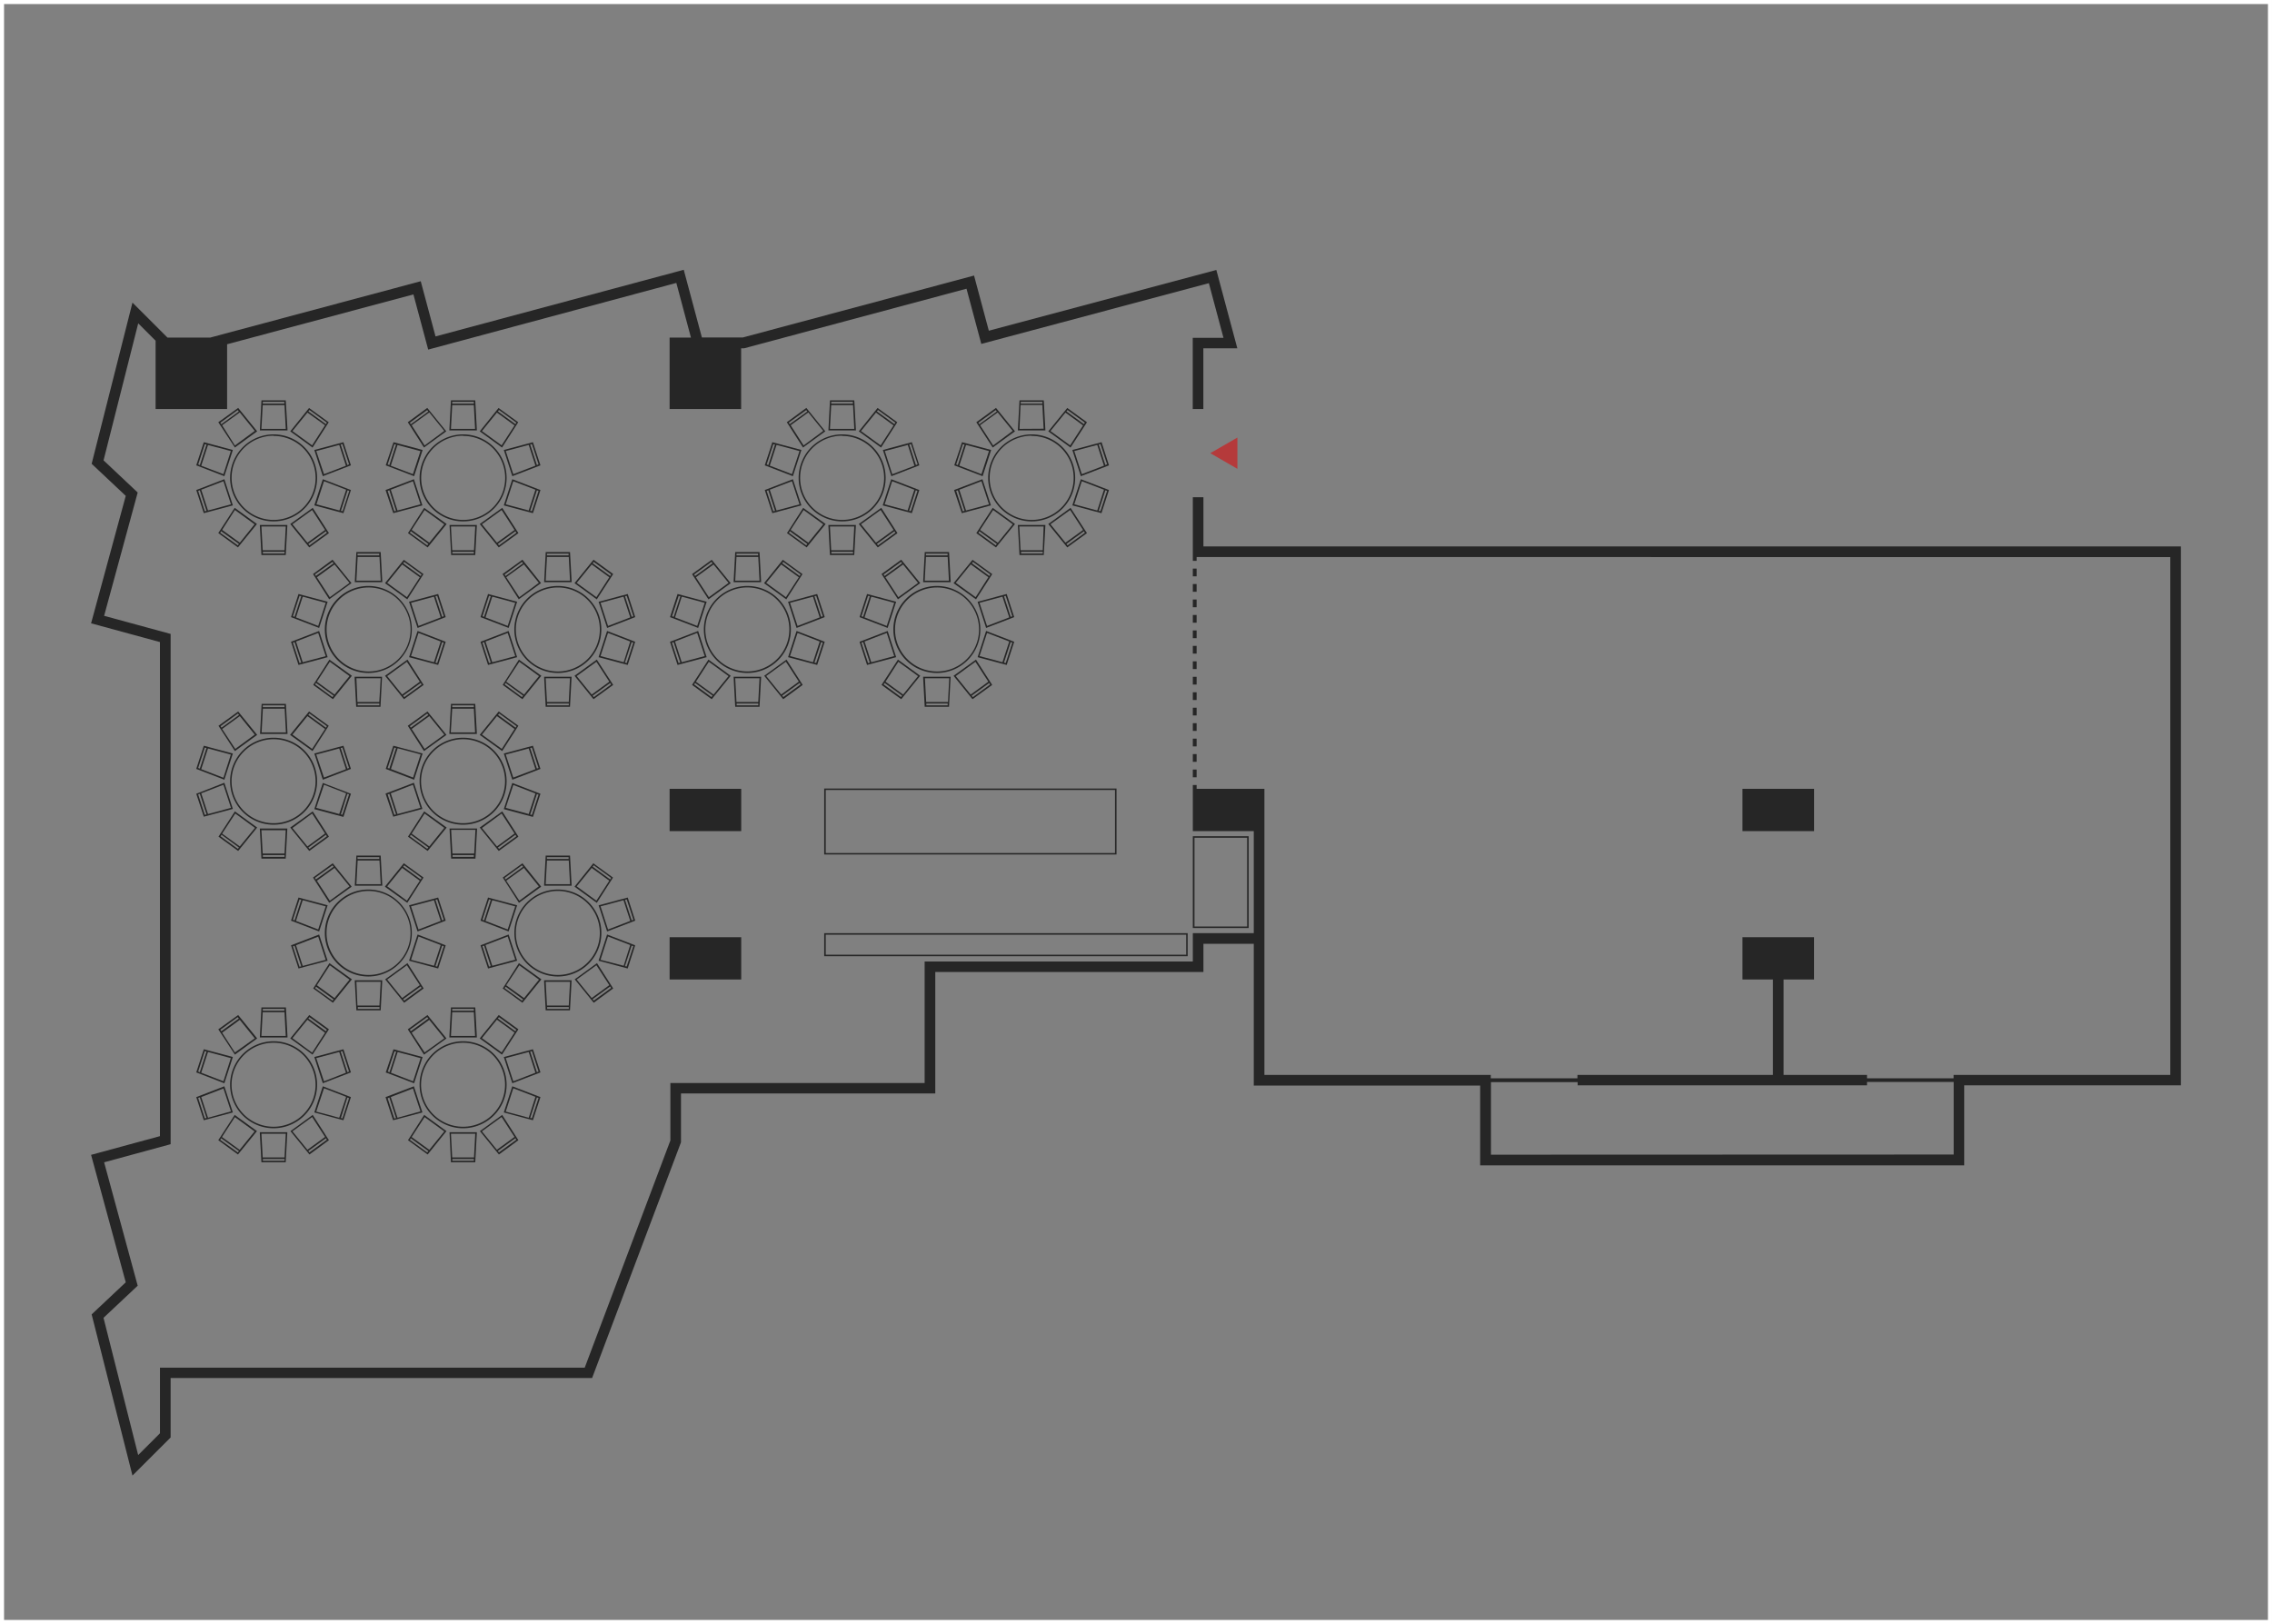<svg xmlns="http://www.w3.org/2000/svg" viewBox="0 0 561 401"><rect x="0" y="0" width="561" height="401" fill="#808080" stroke="none"/><defs><style>.cls-1{fill:none;stroke:#fff;stroke-miterlimit:10;}.cls-2{fill:#b53a3b;}.cls-3{fill:#262626;}</style></defs><g id="Layer_2" data-name="Layer 2"><g id="レイヤー_1" data-name="レイヤー 1"><rect class="cls-1" x="0.5" y="0.5" width="560" height="400"/><polygon class="cls-2" points="298.84 111.9 305.54 115.77 305.54 108.04 298.84 111.9"/><rect class="cls-3" x="430.25" y="194.78" width="17.68" height="10.44"/><rect class="cls-3" x="165.34" y="194.78" width="17.68" height="10.44"/><rect class="cls-3" x="165.34" y="231.42" width="17.68" height="10.44"/><path class="cls-3" d="M203.51,211h72.18V194.71H203.51Zm.38-15.94h71.43v15.57H203.89Z"/><path class="cls-3" d="M293.26,230.42H203.51v5.69h89.75Zm-.37,5.32h-89V230.8h89Z"/><path class="cls-3" d="M78.3,192.9a10.74,10.74,0,1,0-10.74,10.74A10.75,10.75,0,0,0,78.3,192.9ZM67.56,203.27A10.37,10.37,0,1,1,77.92,192.9,10.38,10.38,0,0,1,67.56,203.27Z"/><path class="cls-3" d="M71,181.23l-.4-7.43h-6l-.39,7.43Zm-.75-7.06,0,.45H64.89l0-.45Zm-5.34.82h5.38l.31,5.86h-6Z"/><path class="cls-3" d="M64.16,204.58l.39,7.43h6l.4-7.43Zm.75,7,0-.44h5.34l0,.44Zm5.34-.82H64.87L64.55,205h6Z"/><path class="cls-3" d="M58,185.46l5.5-4-4.69-5.78-4.86,3.53Zm.09-.54L54.85,180l4.36-3.17,3.69,4.56Zm.93-8.38-4.32,3.14-.24-.37,4.28-3.12Z"/><path class="cls-3" d="M71.67,204.34l4.69,5.78,4.86-3.53-4-6.24Zm5.4-3.46,3.19,4.93L75.91,209l-3.7-4.55Zm-.65,8.73-.28-.34,4.33-3.15.24.38Z"/><path class="cls-3" d="M55.4,192.53l2.1-6.47-7.18-1.92-1.86,5.72Zm-.23-.49-5.48-2.11,1.67-5.12L57,186.32Zm-4.61-7.44.43.11-1.65,5.08-.41-.16Z"/><path class="cls-3" d="M86.65,196l-6.94-2.67-2.1,6.46,7.19,1.92ZM80,193.77l5.47,2.11L83.76,201l-5.67-1.52Zm4.17,7.32L85.77,196l.42.16-1.64,5Z"/><path class="cls-3" d="M50.32,201.66l7.18-1.92-2.1-6.46L48.46,196Zm-1.39-5.49.41-.16L51,201.09l-.43.12Zm8.1,3.31L51.36,201l-1.67-5.12,5.48-2.11Z"/><path class="cls-3" d="M84.8,184.14l-7.19,1.92,2.1,6.47,6.94-2.67Zm1.39,5.49-.42.16-1.65-5.08.43-.11Zm-8.1-3.31,5.67-1.51,1.66,5.12L80,192Z"/><path class="cls-3" d="M58,200.35l-4.05,6.24,4.86,3.53,4.69-5.78Zm.09.53,4.86,3.54L59.21,209l-4.36-3.16Zm.65,8.73-4.28-3.11.24-.38L59,209.27Z"/><path class="cls-3" d="M77.17,185.46l4-6.25-4.86-3.53-4.69,5.78Zm-.1-.54-4.86-3.53,3.7-4.56L80.26,180Zm-.65-8.73,4.29,3.12-.24.37-4.33-3.14Z"/><path class="cls-3" d="M78.3,267.85a10.74,10.74,0,1,0-10.74,10.74A10.75,10.75,0,0,0,78.3,267.85ZM67.56,278.22a10.37,10.37,0,1,1,10.36-10.37A10.38,10.38,0,0,1,67.56,278.22Z"/><path class="cls-3" d="M64.55,248.75l-.39,7.43H71l-.4-7.43Zm5.66.37,0,.45H64.89l0-.45Zm-5.66,6.68.32-5.86h5.38l.31,5.86Z"/><path class="cls-3" d="M64.55,287h6l.4-7.43h-6.8Zm.36-.38,0-.44h5.34l0,.44Zm5.65-6.68-.31,5.86H64.87l-.32-5.86Z"/><path class="cls-3" d="M53.9,254.16,58,260.41l5.5-4-4.69-5.78Zm4.79-3,.28.34-4.32,3.14-.24-.37ZM58,259.87,54.85,255l4.36-3.17,3.69,4.56Z"/><path class="cls-3" d="M81.22,281.54l-4-6.24-5.5,4,4.69,5.77Zm-4.8,3-.28-.34,4.33-3.14.24.37Zm.65-8.72,3.19,4.92-4.35,3.16-3.7-4.55Z"/><path class="cls-3" d="M55.4,267.48,57.5,261l-7.18-1.92-1.86,5.72Zm-.23-.49-5.48-2.11,1.67-5.12L57,261.27Zm-4.61-7.44.43.11-1.65,5.09-.41-.16Z"/><path class="cls-3" d="M86.65,270.9l-6.94-2.67-2.1,6.46,7.19,1.92ZM80,268.72l5.47,2.11L83.76,276l-5.67-1.52Zm4.17,7.33L85.77,271l.42.16-1.64,5Z"/><path class="cls-3" d="M50.32,276.61l7.18-1.92-2.1-6.46-6.94,2.67Zm-1.39-5.49.41-.16L51,276.05l-.43.11Zm8.1,3.31L51.36,276l-1.67-5.12,5.48-2.11Z"/><path class="cls-3" d="M84.8,259.09,77.61,261l2.1,6.47,6.94-2.67Zm1.39,5.5-.42.16-1.65-5.09.43-.11Zm-8.1-3.32,5.67-1.51,1.66,5.12L80,267Z"/><path class="cls-3" d="M63.45,279.3l-5.5-4-4.05,6.24,4.86,3.53ZM58,275.84l4.86,3.53-3.69,4.55-4.36-3.16Zm-3.63,5.61.24-.38L59,284.22l-.28.34Z"/><path class="cls-3" d="M81.22,254.16l-4.86-3.53-4.69,5.78,5.5,4Zm-4.8-3,4.29,3.11-.24.37-4.33-3.14Zm-4.21,5.19,3.7-4.56L80.26,255l-3.19,4.92Z"/><path class="cls-3" d="M101.69,230.38A10.74,10.74,0,1,0,91,241.12,10.75,10.75,0,0,0,101.69,230.38ZM91,240.74a10.37,10.37,0,1,1,10.37-10.36A10.37,10.37,0,0,1,91,240.74Z"/><path class="cls-3" d="M88,211.27l-.4,7.43h6.8L94,211.27Zm5.65.38,0,.44H88.28l0-.44ZM88,218.33l.31-5.86h5.39l.31,5.86Z"/><path class="cls-3" d="M88,249.48h6l.39-7.43h-6.8Zm.36-.37,0-.45h5.35l0,.45ZM94,242.43l-.31,5.86H88.26L88,242.43Z"/><path class="cls-3" d="M86.84,218.94l-4.68-5.78-4.87,3.53,4,6.24Zm-5.4,3.46-3.19-4.93,4.35-3.16,3.7,4.55Zm.65-8.73.28.35L78,217.16l-.24-.38Z"/><path class="cls-3" d="M104.61,244.07l-4-6.25-5.5,4,4.68,5.78Zm-4.79,3-.28-.35,4.32-3.14.25.37Zm.65-8.73,3.19,4.92-4.36,3.17-3.69-4.56Z"/><path class="cls-3" d="M73.71,221.62l-1.85,5.71L78.8,230l2.1-6.46Zm.25.45.43.12-1.65,5.08-.42-.16Zm4.61,7.44-5.48-2.11,1.66-5.12,5.67,1.52Z"/><path class="cls-3" d="M108.19,239.14l1.86-5.72-6.94-2.67-2.1,6.47Zm-.24-.46-.43-.11,1.65-5.08.41.16Zm-4.61-7.44,5.48,2.11-1.67,5.12L101.49,237Z"/><path class="cls-3" d="M78.8,230.75l-6.94,2.67,1.85,5.72,7.19-1.92ZM80.42,237l-5.67,1.51-1.66-5.12,5.48-2.11Zm-8.1-3.31.42-.16,1.65,5.08-.43.11Z"/><path class="cls-3" d="M110.05,227.33l-1.86-5.71L101,223.54l2.1,6.46Zm-.47-.22-.41.16-1.65-5.08.43-.12Zm-2.43-4.83,1.67,5.12-5.48,2.11-1.85-5.71Z"/><path class="cls-3" d="M81.34,237.82l-4,6.25,4.87,3.53,4.68-5.78Zm.1.54,4.86,3.53-3.7,4.56-4.35-3.17Zm.65,8.73L77.8,244l.24-.37,4.33,3.14Z"/><path class="cls-3" d="M100.57,222.93l4-6.24-4.86-3.53-4.68,5.78Zm-.1-.53-4.86-3.54,3.69-4.55,4.36,3.16Zm-.65-8.73,4.29,3.11-.25.38L99.54,214Z"/><path class="cls-3" d="M125.09,192.9a10.74,10.74,0,1,0-10.74,10.74A10.75,10.75,0,0,0,125.09,192.9Zm-10.74,10.37a10.37,10.37,0,1,1,10.36-10.37A10.38,10.38,0,0,1,114.35,203.27Z"/><path class="cls-3" d="M117.75,181.23l-.4-7.43h-6l-.4,7.43Zm-.75-7.06,0,.45h-5.34l0-.45Zm-5.34.82H117l.31,5.86h-6Z"/><path class="cls-3" d="M111,204.58l.4,7.43h6l.4-7.43Zm.75,7,0-.44H117l0,.44Zm5.34-.82h-5.38l-.31-5.86h6Z"/><path class="cls-3" d="M110.24,181.46l-4.69-5.78-4.86,3.53,4,6.25Zm-5.4,3.46L101.65,180l4.35-3.17,3.7,4.56Zm.64-8.73.29.35-4.33,3.14-.24-.37Z"/><path class="cls-3" d="M118.46,204.34l4.69,5.78,4.86-3.53-4-6.24Zm5.4-3.46,3.19,4.93L122.7,209l-3.7-4.55Zm-.64,8.73-.28-.34,4.32-3.15.24.38Z"/><path class="cls-3" d="M97.11,184.14l-1.86,5.72,7,2.67,2.1-6.47Zm.25.46.43.11-1.65,5.08-.42-.16ZM102,192l-5.47-2.11,1.66-5.12,5.67,1.51Z"/><path class="cls-3" d="M133.45,196l-6.95-2.67-2.1,6.46,7.19,1.92Zm-6.71-2.18,5.47,2.11L130.55,201l-5.67-1.52Zm4.17,7.32,1.66-5.08.41.16-1.64,5Z"/><path class="cls-3" d="M97.11,201.66l7.19-1.92-2.1-6.46-7,2.67Zm-1.39-5.49.42-.16,1.65,5.08-.43.12Zm8.1,3.31L98.15,201l-1.66-5.12,5.47-2.11Z"/><path class="cls-3" d="M131.59,184.14l-7.19,1.92,2.1,6.47,6.95-2.67Zm1.39,5.49-.41.16-1.66-5.08.43-.11Zm-8.1-3.31,5.67-1.51,1.66,5.12L126.74,192Z"/><path class="cls-3" d="M104.74,200.35l-4,6.24,4.86,3.53,4.69-5.78Zm.1.53,4.86,3.54L106,209l-4.35-3.16Zm.64,8.73-4.28-3.11.24-.38,4.33,3.15Z"/><path class="cls-3" d="M124,185.46l4-6.25-4.86-3.53-4.69,5.78Zm-.1-.54L119,181.39l3.7-4.56,4.35,3.17Zm-.64-8.73,4.28,3.12-.24.37-4.32-3.14Z"/><path class="cls-3" d="M148.49,230.38a10.74,10.74,0,1,0-10.74,10.74A10.75,10.75,0,0,0,148.49,230.38Zm-10.74,10.36a10.37,10.37,0,1,1,10.36-10.36A10.38,10.38,0,0,1,137.75,240.74Z"/><path class="cls-3" d="M134.74,211.27l-.39,7.43h6.8l-.4-7.43Zm5.66.38,0,.44h-5.35l0-.44Zm-5.66,6.68.32-5.86h5.38l.31,5.86Z"/><path class="cls-3" d="M134.74,249.48h6l.4-7.43h-6.8Zm.36-.37,0-.45h5.35l0,.45Zm5.65-6.68-.31,5.86h-5.38l-.32-5.86Z"/><path class="cls-3" d="M133.63,218.94,129,213.16l-4.86,3.53,4,6.24Zm-5.4,3.46L125,217.47l4.36-3.16,3.69,4.55Zm.65-8.73.28.35-4.32,3.14-.24-.38Z"/><path class="cls-3" d="M151.41,244.07l-4-6.25-5.5,4,4.69,5.78Zm-4.8,3-.28-.35,4.33-3.14.24.37Zm.65-8.73,3.19,4.92-4.35,3.17-3.7-4.56Z"/><path class="cls-3" d="M120.51,221.62l-1.86,5.71,6.94,2.67,2.1-6.46Zm.24.45.43.12-1.65,5.08-.41-.16Zm4.61,7.44-5.48-2.11,1.67-5.12,5.67,1.52Z"/><path class="cls-3" d="M156.84,233.42l-6.94-2.67-2.1,6.47,7.19,1.92Zm-6.71-2.18,5.48,2.11L154,238.47,148.28,237Zm4.18,7.33,1.65-5.08.42.16-1.64,5Z"/><path class="cls-3" d="M125.59,230.75l-6.94,2.67,1.86,5.72,7.18-1.92Zm1.63,6.21-5.67,1.51-1.67-5.12,5.48-2.11Zm-8.1-3.31.41-.16,1.65,5.08-.43.11Z"/><path class="cls-3" d="M155,221.62l-7.19,1.92,2.1,6.46,6.94-2.67Zm1.39,5.49-.42.16-1.65-5.08.43-.12Zm-8.1-3.31,5.67-1.52,1.66,5.12-5.48,2.11Z"/><path class="cls-3" d="M128.13,237.82l-4,6.25L129,247.6l4.68-5.78Zm.1.54,4.86,3.53-3.69,4.56L125,243.28Zm.65,8.73L124.6,244l.24-.37,4.32,3.14Z"/><path class="cls-3" d="M141.86,218.94l5.5,4,4-6.24-4.86-3.53Zm5.4,3.46-4.86-3.54,3.7-4.55,4.35,3.16Zm3.64-5.62-.24.38L146.33,214l.28-.35Z"/><path class="cls-3" d="M103.61,118a10.74,10.74,0,1,0,10.74-10.74A10.75,10.75,0,0,0,103.61,118Zm10.74-10.36A10.37,10.37,0,1,1,104,118,10.37,10.37,0,0,1,114.35,107.59Z"/><path class="cls-3" d="M117.35,98.85h-6l-.4,7.43h6.8Zm-.35.37,0,.45h-5.34l0-.45Zm-5.65,6.68.31-5.86H117l.31,5.86Z"/><path class="cls-3" d="M117.35,137.05l.4-7.42H111l.4,7.42Zm-5.65-.37,0-.44H117l0,.44Zm5.65-6.68-.31,5.86h-5.38l-.31-5.86Z"/><path class="cls-3" d="M100.69,104.26l4,6.24,5.5-4-4.69-5.78Zm4.79-3,.29.35-4.33,3.14-.24-.37Zm-.64,8.73L101.65,105l4.35-3.16,3.7,4.56Z"/><path class="cls-3" d="M118.46,129.39l4.69,5.78,4.86-3.53-4-6.24Zm5.4-3.46,3.19,4.93L122.7,134l-3.7-4.56Zm-.64,8.73-.28-.35,4.32-3.14.24.38Z"/><path class="cls-3" d="M95.25,114.9l7,2.68,2.1-6.47-7.19-1.92Zm6.71,2.18L96.49,115l1.66-5.12,5.67,1.51Zm-4.17-7.32-1.65,5.08-.42-.16,1.64-5Z"/><path class="cls-3" d="M133.45,121l-6.95-2.67-2.1,6.46,7.19,1.92Zm-6.71-2.18,5.47,2.1-1.66,5.13-5.67-1.52Zm4.17,7.32,1.66-5.08.41.16-1.64,5Z"/><path class="cls-3" d="M97.11,126.71l7.19-1.92-2.1-6.46-7,2.67Zm-1.39-5.49.42-.16,1.65,5.08-.43.12Zm8.1,3.31-5.67,1.52-1.66-5.13,5.47-2.1Z"/><path class="cls-3" d="M124.4,111.11l2.1,6.47,6.95-2.68-1.86-5.71Zm.48.26,5.67-1.51,1.66,5.12-5.47,2.1Zm7.69,3.47-1.66-5.08.43-.12,1.64,5Z"/><path class="cls-3" d="M104.74,125.4l-4,6.24,4.86,3.53,4.69-5.78Zm.1.53,4.86,3.53L106,134l-4.35-3.16Zm.64,8.73-4.28-3.11.24-.38,4.33,3.14Z"/><path class="cls-3" d="M118.46,106.51l5.5,4,4-6.24-4.86-3.53Zm5.4,3.46L119,106.44l3.7-4.56,4.35,3.16Zm3.64-5.61-.24.37-4.32-3.14.28-.35Z"/><path class="cls-3" d="M197.2,118a10.74,10.74,0,1,0,10.74-10.74A10.75,10.75,0,0,0,197.2,118Zm10.74-10.36A10.37,10.37,0,1,1,197.57,118,10.37,10.37,0,0,1,207.94,107.59Z"/><path class="cls-3" d="M210.94,98.85h-6l-.39,7.43h6.8Zm-.35.37,0,.45h-5.34l0-.45Zm-5.66,6.68.31-5.86h5.39l.31,5.86Z"/><path class="cls-3" d="M211.34,129.63h-6.8l.39,7.42h6Zm-6.05,7.05,0-.44h5.34l0,.44Zm5.34-.82h-5.39l-.31-5.86h6Z"/><path class="cls-3" d="M194.28,104.26l4,6.24,5.5-4-4.68-5.78Zm4.79-3,.28.35L195,104.73l-.24-.37Zm-.65,8.73L195.23,105l4.36-3.16,3.69,4.56Z"/><path class="cls-3" d="M212.05,129.39l4.69,5.78,4.86-3.53-4-6.24Zm5.4-3.46,3.19,4.93L216.29,134l-3.7-4.56Zm-.65,8.73-.28-.35,4.33-3.14.24.38Z"/><path class="cls-3" d="M188.84,114.9l6.94,2.68,2.1-6.47-7.18-1.92Zm6.71,2.18-5.48-2.1,1.67-5.12,5.67,1.51Zm-4.18-7.32-1.65,5.08-.41-.16,1.63-5Z"/><path class="cls-3" d="M227,121l-6.94-2.67-2.1,6.46,7.19,1.92Zm-6.71-2.18,5.48,2.1-1.66,5.13-5.67-1.52Zm4.18,7.32,1.65-5.08.42.16-1.64,5Z"/><path class="cls-3" d="M190.7,126.71l7.18-1.92-2.1-6.46L188.84,121Zm-1.39-5.49.41-.16,1.65,5.08-.43.12Zm8.1,3.31-5.67,1.52-1.67-5.13,5.48-2.1Z"/><path class="cls-3" d="M218,111.11l2.1,6.47L227,114.9l-1.85-5.71Zm.48.26,5.67-1.51L225.8,115l-5.48,2.1Zm7.68,3.47-1.65-5.08.43-.12,1.64,5Z"/><path class="cls-3" d="M198.32,125.4l-4,6.24,4.86,3.53,4.68-5.78Zm.1.53,4.86,3.53L199.59,134l-4.36-3.16Zm.65,8.73-4.28-3.11.24-.38,4.32,3.14Z"/><path class="cls-3" d="M212.05,106.51l5.5,4,4-6.24-4.86-3.53Zm5.4,3.46-4.86-3.53,3.7-4.56,4.35,3.16Zm3.64-5.61-.24.37-4.33-3.14.28-.35Z"/><path class="cls-3" d="M127,155.43a10.74,10.74,0,1,0,10.74-10.74A10.75,10.75,0,0,0,127,155.43Zm10.74-10.37a10.37,10.37,0,1,1-10.37,10.37A10.38,10.38,0,0,1,137.75,145.06Z"/><path class="cls-3" d="M140.75,136.32h-6l-.39,7.43h6.8Zm-.35.38,0,.44h-5.35l0-.44Zm-5.66,6.68.32-5.86h5.38l.31,5.86Z"/><path class="cls-3" d="M134.35,167.1l.39,7.43h6l.4-7.43Zm.75,7.06,0-.45h5.35l0,.45Zm5.34-.82h-5.38l-.32-5.86h6Z"/><path class="cls-3" d="M124.09,141.74l4,6.24,5.5-4L129,138.21Zm4.79-3,.28.34-4.32,3.15-.24-.38Zm-.65,8.72L125,142.52l4.36-3.16,3.69,4.55Z"/><path class="cls-3" d="M147.36,162.87l-5.5,4,4.69,5.78,4.86-3.53Zm-.1.54,3.19,4.92-4.35,3.17-3.7-4.56Zm-.93,8.38,4.33-3.14.24.37-4.29,3.12Z"/><path class="cls-3" d="M120.51,146.67l-1.86,5.71,6.94,2.67,2.1-6.46Zm.24.45.43.11-1.65,5.09-.41-.16Zm4.61,7.44-5.48-2.11,1.67-5.12,5.67,1.52Z"/><path class="cls-3" d="M149.9,155.8l-2.1,6.47,7.19,1.92,1.85-5.72Zm.23.49,5.48,2.11L154,163.52,148.28,162Zm4.61,7.44-.43-.11,1.65-5.08.42.16Z"/><path class="cls-3" d="M120.51,164.19l7.18-1.92-2.1-6.47-6.94,2.67Zm-1.39-5.49.41-.16,1.65,5.08-.43.11Zm8.1,3.31-5.67,1.51-1.67-5.12,5.48-2.11Z"/><path class="cls-3" d="M155,146.67l-7.19,1.92,2.1,6.46,6.94-2.67Zm1.39,5.49-.42.16-1.65-5.09.43-.11Zm-8.1-3.31,5.67-1.52,1.66,5.12-5.48,2.11Z"/><path class="cls-3" d="M128.13,162.87l-4,6.25,4.86,3.53,4.68-5.78Zm.1.54,4.86,3.53-3.69,4.56L125,168.33Zm.65,8.73L124.6,169l.24-.37,4.32,3.14Z"/><path class="cls-3" d="M151.41,141.74l-4.86-3.53L141.86,144l5.5,4Zm-4.8-3,4.29,3.11-.24.38-4.33-3.15Zm-4.21,5.19,3.7-4.55,4.35,3.16-3.19,4.92Z"/><path class="cls-3" d="M56.82,118a10.74,10.74,0,1,0,10.74-10.74A10.75,10.75,0,0,0,56.82,118Zm10.74-10.36A10.37,10.37,0,1,1,57.19,118,10.37,10.37,0,0,1,67.56,107.59Z"/><path class="cls-3" d="M70.56,98.85h-6l-.39,7.43H71Zm-.35.37,0,.45H64.89l0-.45Zm-5.66,6.68.32-5.86h5.38l.31,5.86Z"/><path class="cls-3" d="M70.56,137.05l.4-7.42h-6.8l.39,7.42Zm-5.65-.37,0-.44h5.34l0,.44ZM70.56,130l-.31,5.86H64.87L64.55,130Z"/><path class="cls-3" d="M53.9,104.26,58,110.5l5.5-4-4.69-5.78Zm4.79-3,.28.35-4.32,3.14-.24-.37ZM58,110,54.85,105l4.36-3.16,3.69,4.56Z"/><path class="cls-3" d="M71.67,129.39l4.69,5.78,4.86-3.53-4-6.24Zm5.4-3.46,3.19,4.93L75.91,134l-3.7-4.56Zm-.65,8.73-.28-.35,4.33-3.14.24.38Z"/><path class="cls-3" d="M48.46,114.9l6.94,2.68,2.1-6.47-7.18-1.92Zm6.71,2.18L49.69,115l1.67-5.12L57,111.37ZM51,109.76l-1.65,5.08-.41-.16,1.63-5Z"/><path class="cls-3" d="M86.65,121l-6.94-2.67-2.1,6.46,7.19,1.92ZM80,118.82l5.47,2.1-1.66,5.13-5.67-1.52Zm4.17,7.32,1.65-5.08.42.16-1.64,5Z"/><path class="cls-3" d="M50.32,126.71l7.18-1.92-2.1-6.46L48.46,121Zm-1.39-5.49.41-.16L51,126.14l-.43.12Zm8.1,3.31-5.67,1.52-1.67-5.13,5.48-2.1Z"/><path class="cls-3" d="M77.61,111.11l2.1,6.47,6.94-2.68-1.85-5.71Zm.48.26,5.67-1.51L85.42,115,80,117.08Zm7.68,3.47-1.65-5.08.43-.12,1.64,5Z"/><path class="cls-3" d="M63.45,129.39l-5.5-4-4.05,6.24,4.86,3.53ZM58,125.93l4.86,3.53L59.21,134l-4.36-3.16Zm-3.63,5.62.24-.38L59,134.31l-.28.35Z"/><path class="cls-3" d="M71.67,106.51l5.5,4,4-6.24-4.86-3.53Zm5.4,3.46-4.86-3.53,3.7-4.56L80.26,105Zm3.64-5.61-.24.37-4.33-3.14.28-.35Z"/><path class="cls-3" d="M80.21,155.43A10.74,10.74,0,1,0,91,144.69,10.75,10.75,0,0,0,80.21,155.43ZM91,145.06a10.37,10.37,0,1,1-10.36,10.37A10.38,10.38,0,0,1,91,145.06Z"/><path class="cls-3" d="M94,136.32H88l-.4,7.43h6.8Zm-.36.38,0,.44H88.28l0-.44ZM88,143.38l.31-5.86h5.39l.31,5.86Z"/><path class="cls-3" d="M87.55,167.1l.4,7.43h6l.39-7.43Zm.76,7.06,0-.45h5.35l0,.45Zm5.34-.82H88.26L88,167.48h6Z"/><path class="cls-3" d="M77.29,141.74l4,6.24,5.5-4-4.68-5.77Zm4.8-3,.28.34L78,142.21l-.24-.38Zm-.65,8.72-3.19-4.92,4.35-3.16,3.7,4.55Z"/><path class="cls-3" d="M95.07,166.87l4.68,5.78,4.86-3.53-4-6.25Zm5.4-3.46,3.19,4.92L99.3,171.5l-3.69-4.56Zm-.65,8.73-.28-.35,4.32-3.14.25.37Z"/><path class="cls-3" d="M73.71,146.67l-1.85,5.71,6.94,2.67,2.1-6.46Zm.25.45.43.11-1.65,5.09-.42-.16Zm4.61,7.44-5.48-2.11,1.66-5.12,5.67,1.52Z"/><path class="cls-3" d="M108.19,164.19l1.86-5.72-6.94-2.67-2.1,6.47Zm-.24-.46-.43-.11,1.65-5.08.41.16Zm-4.61-7.44,5.48,2.11-1.67,5.12L101.49,162Z"/><path class="cls-3" d="M73.71,164.19l7.19-1.92-2.1-6.47-6.94,2.67Zm-1.39-5.49.42-.16,1.65,5.08-.43.11Zm8.1,3.31-5.67,1.51-1.66-5.12,5.48-2.11Z"/><path class="cls-3" d="M103.11,155.05l6.94-2.67-1.86-5.71L101,148.59Zm-1.62-6.2,5.66-1.52,1.67,5.12-5.48,2.11Zm8.09,3.31-.41.16-1.65-5.09.43-.11Z"/><path class="cls-3" d="M81.34,162.87l-4,6.25,4.87,3.53,4.68-5.78Zm.1.54,4.86,3.53-3.7,4.56-4.35-3.17Zm.65,8.73L77.8,169l.24-.37,4.33,3.14Z"/><path class="cls-3" d="M100.57,148l4-6.24-4.86-3.53L95.07,144Zm-.1-.54-4.86-3.53,3.69-4.55,4.36,3.16Zm-.65-8.72,4.29,3.11-.25.38-4.32-3.15Z"/><path class="cls-3" d="M195.28,155.43a10.74,10.74,0,1,0-10.74,10.74A10.75,10.75,0,0,0,195.28,155.43Zm-10.74,10.36a10.37,10.37,0,1,1,10.36-10.36A10.37,10.37,0,0,1,184.54,165.79Z"/><path class="cls-3" d="M187.54,136.32h-6l-.4,7.43h6.8Zm-.35.38,0,.44h-5.34l0-.44Zm-5.65,6.68.31-5.86h5.38l.31,5.86Z"/><path class="cls-3" d="M187.94,167.1h-6.8l.4,7.43h6Zm-6.05,7.06,0-.45h5.34l0,.45Zm5.34-.82h-5.38l-.31-5.86h6Z"/><path class="cls-3" d="M180.43,144l-4.69-5.77-4.86,3.53,4.05,6.24Zm-5.4,3.46-3.19-4.92,4.35-3.16,3.7,4.55Zm.64-8.72.29.34-4.33,3.15-.24-.38Z"/><path class="cls-3" d="M198.2,169.12l-4-6.25-5.5,4,4.69,5.78Zm-4.79,3-.28-.35,4.32-3.14.24.37Zm.64-8.73,3.2,4.92-4.36,3.17-3.7-4.56Z"/><path class="cls-3" d="M165.44,152.38l6.95,2.67,2.1-6.46-7.19-1.92Zm6.71,2.18-5.47-2.11,1.66-5.12,5.67,1.52ZM168,147.23l-1.65,5.09-.42-.16,1.64-5Z"/><path class="cls-3" d="M203.64,158.47l-6.95-2.67-2.1,6.47,7.19,1.92Zm-6.71-2.18,5.47,2.11-1.66,5.12L195.07,162Zm4.17,7.33,1.66-5.08.41.16-1.64,5Z"/><path class="cls-3" d="M167.3,164.19l7.19-1.92-2.1-6.47-6.95,2.67Zm-1.39-5.49.42-.16,1.65,5.08-.43.11ZM174,162l-5.67,1.51-1.66-5.12,5.47-2.11Z"/><path class="cls-3" d="M196.69,155.05l6.95-2.67-1.86-5.71-7.19,1.92Zm-1.62-6.2,5.67-1.52,1.66,5.12-5.47,2.11Zm8.1,3.31-.41.16-1.66-5.09.43-.11Z"/><path class="cls-3" d="M180.43,166.87l-5.5-4-4.05,6.25,4.86,3.53Zm-5.4-3.46,4.86,3.53-3.7,4.56-4.35-3.17ZM171.39,169l.24-.37,4.33,3.14-.29.35Z"/><path class="cls-3" d="M194.15,148l4-6.24-4.86-3.53L188.65,144Zm-.1-.54-4.86-3.53,3.7-4.55,4.36,3.16Zm-.64-8.72,4.28,3.11-.24.38-4.32-3.15Z"/><path class="cls-3" d="M220.59,155.43a10.74,10.74,0,1,0,10.74-10.74A10.75,10.75,0,0,0,220.59,155.43Zm10.74-10.37A10.37,10.37,0,1,1,221,155.43,10.38,10.38,0,0,1,231.33,145.06Z"/><path class="cls-3" d="M234.34,136.32h-6l-.4,7.43h6.8Zm-.36.38,0,.44h-5.35l0-.44Zm-5.65,6.68.31-5.86H234l.31,5.86Z"/><path class="cls-3" d="M234.73,167.1h-6.8l.4,7.43h6Zm-6,7.06,0-.45H234l0,.45Zm5.35-.82h-5.39l-.31-5.86h6Z"/><path class="cls-3" d="M217.67,141.74l4.05,6.24,5.5-4-4.69-5.77Zm4.8-3,.28.34-4.33,3.15-.24-.38Zm-.65,8.72-3.19-4.92,4.35-3.16,3.7,4.55Z"/><path class="cls-3" d="M235.45,166.87l4.68,5.78,4.86-3.53-4-6.25Zm5.4-3.46,3.19,4.92-4.36,3.17L236,166.94Zm-.65,8.73-.28-.35,4.32-3.14.24.37Z"/><path class="cls-3" d="M214.09,146.67l-1.85,5.71,6.94,2.67,2.1-6.46Zm.25.45.43.11-1.65,5.09-.42-.16Zm4.61,7.44-5.48-2.11,1.66-5.12,5.67,1.52Z"/><path class="cls-3" d="M248.57,164.19l1.86-5.72-6.94-2.67-2.1,6.47Zm-.24-.46-.43-.11,1.65-5.08.41.16Zm-4.61-7.44,5.48,2.11-1.67,5.12L241.86,162Z"/><path class="cls-3" d="M212.24,158.47l1.85,5.72,7.19-1.92-2.1-6.47Zm.46.23.42-.16,1.65,5.08-.43.11Zm2.43,4.82-1.66-5.12,5.48-2.11L220.8,162Z"/><path class="cls-3" d="M243.49,155.05l6.94-2.67-1.86-5.71-7.18,1.92Zm-1.63-6.2,5.67-1.52,1.67,5.12-5.48,2.11Zm8.1,3.31-.41.16-1.65-5.09.43-.11Z"/><path class="cls-3" d="M227.22,166.87l-5.5-4-4.05,6.25,4.86,3.53Zm-5.4-3.46,4.86,3.53L223,171.5l-4.35-3.17ZM218.18,169l.24-.37,4.33,3.14-.28.35Z"/><path class="cls-3" d="M241,148l4-6.24-4.86-3.53L235.45,144Zm-.1-.54L236,143.91l3.69-4.55,4.36,3.16Zm-.65-8.72,4.28,3.11-.24.38-4.32-3.15Z"/><path class="cls-3" d="M125.09,267.85a10.74,10.74,0,1,0-10.74,10.74A10.75,10.75,0,0,0,125.09,267.85Zm-10.74,10.37a10.37,10.37,0,1,1,10.36-10.37A10.38,10.38,0,0,1,114.35,278.22Z"/><path class="cls-3" d="M111.35,248.75l-.4,7.43h6.8l-.4-7.43Zm5.65.37,0,.45h-5.34l0-.45Zm-5.65,6.68.31-5.86H117l.31,5.86Z"/><path class="cls-3" d="M111.35,287h6l.4-7.43H111Zm.35-.38,0-.44H117l0,.44Zm5.65-6.68-.31,5.86h-5.38l-.31-5.86Z"/><path class="cls-3" d="M110.24,256.41l-4.69-5.78-4.86,3.53,4,6.25Zm-5.4,3.46L101.65,255l4.35-3.17,3.7,4.56Zm.64-8.72.29.34-4.33,3.14-.24-.37Z"/><path class="cls-3" d="M128,281.54l-4-6.24-5.5,4,4.69,5.77Zm-4.79,3-.28-.34,4.32-3.15.24.38Zm.64-8.72,3.19,4.92-4.35,3.16-3.7-4.55Z"/><path class="cls-3" d="M95.25,264.81l7,2.67,2.1-6.47-7.19-1.92ZM102,267l-5.47-2.11,1.66-5.12,5.67,1.51Zm-4.17-7.33-1.65,5.09-.42-.16,1.64-5Z"/><path class="cls-3" d="M133.45,270.9l-6.95-2.67-2.1,6.46,7.19,1.92Zm-6.71-2.18,5.47,2.11L130.55,276l-5.67-1.52Zm4.17,7.33,1.66-5.09.41.16-1.64,5Z"/><path class="cls-3" d="M104.3,274.69l-2.1-6.46-7,2.67,1.86,5.71Zm-.48-.26L98.15,276l-1.66-5.12,5.47-2.11ZM96.14,271l1.65,5.09-.43.11-1.64-5Z"/><path class="cls-3" d="M131.59,259.09,124.4,261l2.1,6.47,6.95-2.67Zm1.39,5.5-.41.16-1.66-5.09.43-.11Zm-8.1-3.32,5.67-1.51,1.66,5.12L126.74,267Z"/><path class="cls-3" d="M110.24,279.3l-5.5-4-4,6.24,4.86,3.53Zm-5.4-3.46,4.86,3.53-3.7,4.55-4.35-3.16Zm-3.64,5.61.24-.37,4.33,3.14-.29.34Z"/><path class="cls-3" d="M128,254.16l-4.86-3.53-4.69,5.78,5.5,4Zm-4.79-3,4.28,3.11-.24.37-4.32-3.14ZM119,256.34l3.7-4.56,4.35,3.17-3.19,4.92Z"/><path class="cls-3" d="M244,118a10.74,10.74,0,1,0,10.74-10.74A10.75,10.75,0,0,0,244,118Zm10.74-10.36A10.37,10.37,0,1,1,244.37,118,10.37,10.37,0,0,1,254.73,107.59Z"/><path class="cls-3" d="M257.73,98.85h-6l-.4,7.43h6.8Zm-.35.37,0,.45h-5.34l0-.45Zm-5.65,6.68L252,100h5.38l.31,5.86Z"/><path class="cls-3" d="M258.13,129.63h-6.8l.4,7.42h6Zm-6,7.05,0-.44h5.34l0,.44Zm5.34-.82H252l-.31-5.86h6Z"/><path class="cls-3" d="M241.07,104.26l4.05,6.24,5.5-4-4.69-5.78Zm4.79-3,.28.35-4.32,3.14-.24-.37Zm-.64,8.73L242,105l4.35-3.16,3.7,4.56Z"/><path class="cls-3" d="M258.84,129.39l4.69,5.78,4.86-3.53-4.05-6.24Zm5.4-3.46,3.19,4.93L263.08,134l-3.7-4.56Zm-.64,8.73-.28-.35,4.32-3.14.24.38Z"/><path class="cls-3" d="M235.63,114.9l7,2.68,2.1-6.47-7.19-1.92Zm6.71,2.18-5.47-2.1,1.66-5.12,5.67,1.51Zm-4.17-7.32-1.66,5.08-.41-.16,1.64-5Z"/><path class="cls-3" d="M273.83,121l-6.95-2.67-2.1,6.46,7.19,1.92Zm-6.71-2.18,5.47,2.1-1.66,5.13-5.67-1.52Zm4.17,7.32,1.65-5.08.42.16-1.64,5Z"/><path class="cls-3" d="M237.49,126.71l7.19-1.92-2.1-6.46-7,2.67Zm-1.39-5.49.41-.16,1.66,5.08-.43.12Zm8.1,3.31-5.67,1.52-1.66-5.13,5.47-2.1Z"/><path class="cls-3" d="M264.78,111.11l2.1,6.47,6.95-2.68L272,109.19Zm.48.26,5.67-1.51,1.66,5.12-5.47,2.1Zm7.68,3.47-1.65-5.08.43-.12,1.64,5Z"/><path class="cls-3" d="M245.12,125.4l-4.05,6.24,4.86,3.53,4.69-5.78Zm.1.53,4.86,3.53-3.7,4.56L242,130.86Zm.64,8.73-4.28-3.11.24-.38,4.32,3.14Z"/><path class="cls-3" d="M258.84,106.51l5.5,4,4.05-6.24-4.86-3.53Zm5.4,3.46-4.86-3.53,3.7-4.56,4.35,3.16Zm3.64-5.61-.24.37-4.32-3.14.28-.35Z"/><rect class="cls-3" x="294.53" y="170.94" width="0.94" height="1.91"/><rect class="cls-3" x="294.53" y="178.57" width="0.94" height="1.91"/><rect class="cls-3" x="294.53" y="167.12" width="0.94" height="1.91"/><rect class="cls-3" x="294.53" y="182.39" width="0.94" height="1.91"/><rect class="cls-3" x="294.53" y="186.2" width="0.94" height="1.91"/><rect class="cls-3" x="294.53" y="190.02" width="0.94" height="1.91"/><rect class="cls-3" x="294.53" y="174.75" width="0.94" height="1.91"/><rect class="cls-3" x="294.53" y="148.03" width="0.94" height="1.91"/><rect class="cls-3" x="294.53" y="144.21" width="0.94" height="1.91"/><rect class="cls-3" x="294.53" y="140.4" width="0.94" height="1.91"/><rect class="cls-3" x="294.53" y="155.67" width="0.94" height="1.91"/><rect class="cls-3" x="294.53" y="159.48" width="0.94" height="1.91"/><rect class="cls-3" x="294.53" y="163.3" width="0.94" height="1.91"/><rect class="cls-3" x="294.53" y="151.85" width="0.94" height="1.91"/><path class="cls-3" d="M297.15,134.93V122.77h-2.62v14.78h0v.94h.94v-.94H535.89V265.42H482.38v.84H461v-.84H440.4V241.86h7.52V231.42H430.25v10.44h7.52v23.56H389.5v.84H368.1v-.84H312.21v-60.2h0V194.78H295.47v-.94h-.94v.94h0v10.44h15.05v25.2H294.53v7H228.31v30H165.53v14.19l-21.15,56.09H39.5v16.21l-5.38,5.38L25.56,325.4,34,317.47,25.71,287l16.42-4.47v-126l-16.42-4.47L34,121.61l-8.43-7.94,8.56-33.83,4.29,4.29V101H56.08V85l46-12.3,3.65,13.62L167,69.86l3.61,13.5h-5.27V101H183V86h.75l54.9-14.71,3.65,13.63,56.19-15,3.61,13.5h-7.59V101h2.62V86h8.39l-5.18-19.34-56.18,15-3.65-13.62-57.1,15.29h-10.1l-4.48-16.71L107.54,83.07l-3.65-13.63-52,13.92H41.36l-8.65-8.64-10.08,39.8,8.42,7.92-8.56,31.47,17,4.63v122l-17,4.62,8.56,31.47-8.42,7.92,10.08,39.8,9.42-9.41V340.27H146.2l21.87-58,.08-.23V270h62.79V240h66.21v-6.95h12.43v35h55.9v19.7H485V268h53.51V134.93Zm71,150.19V267.2h21.4V268H461v-.84h21.4v17.92Z"/><path class="cls-3" d="M294.53,206.48v22.67h13.79V206.48Zm13.41,22.3h-13V206.86h13Z"/></g></g></svg>
